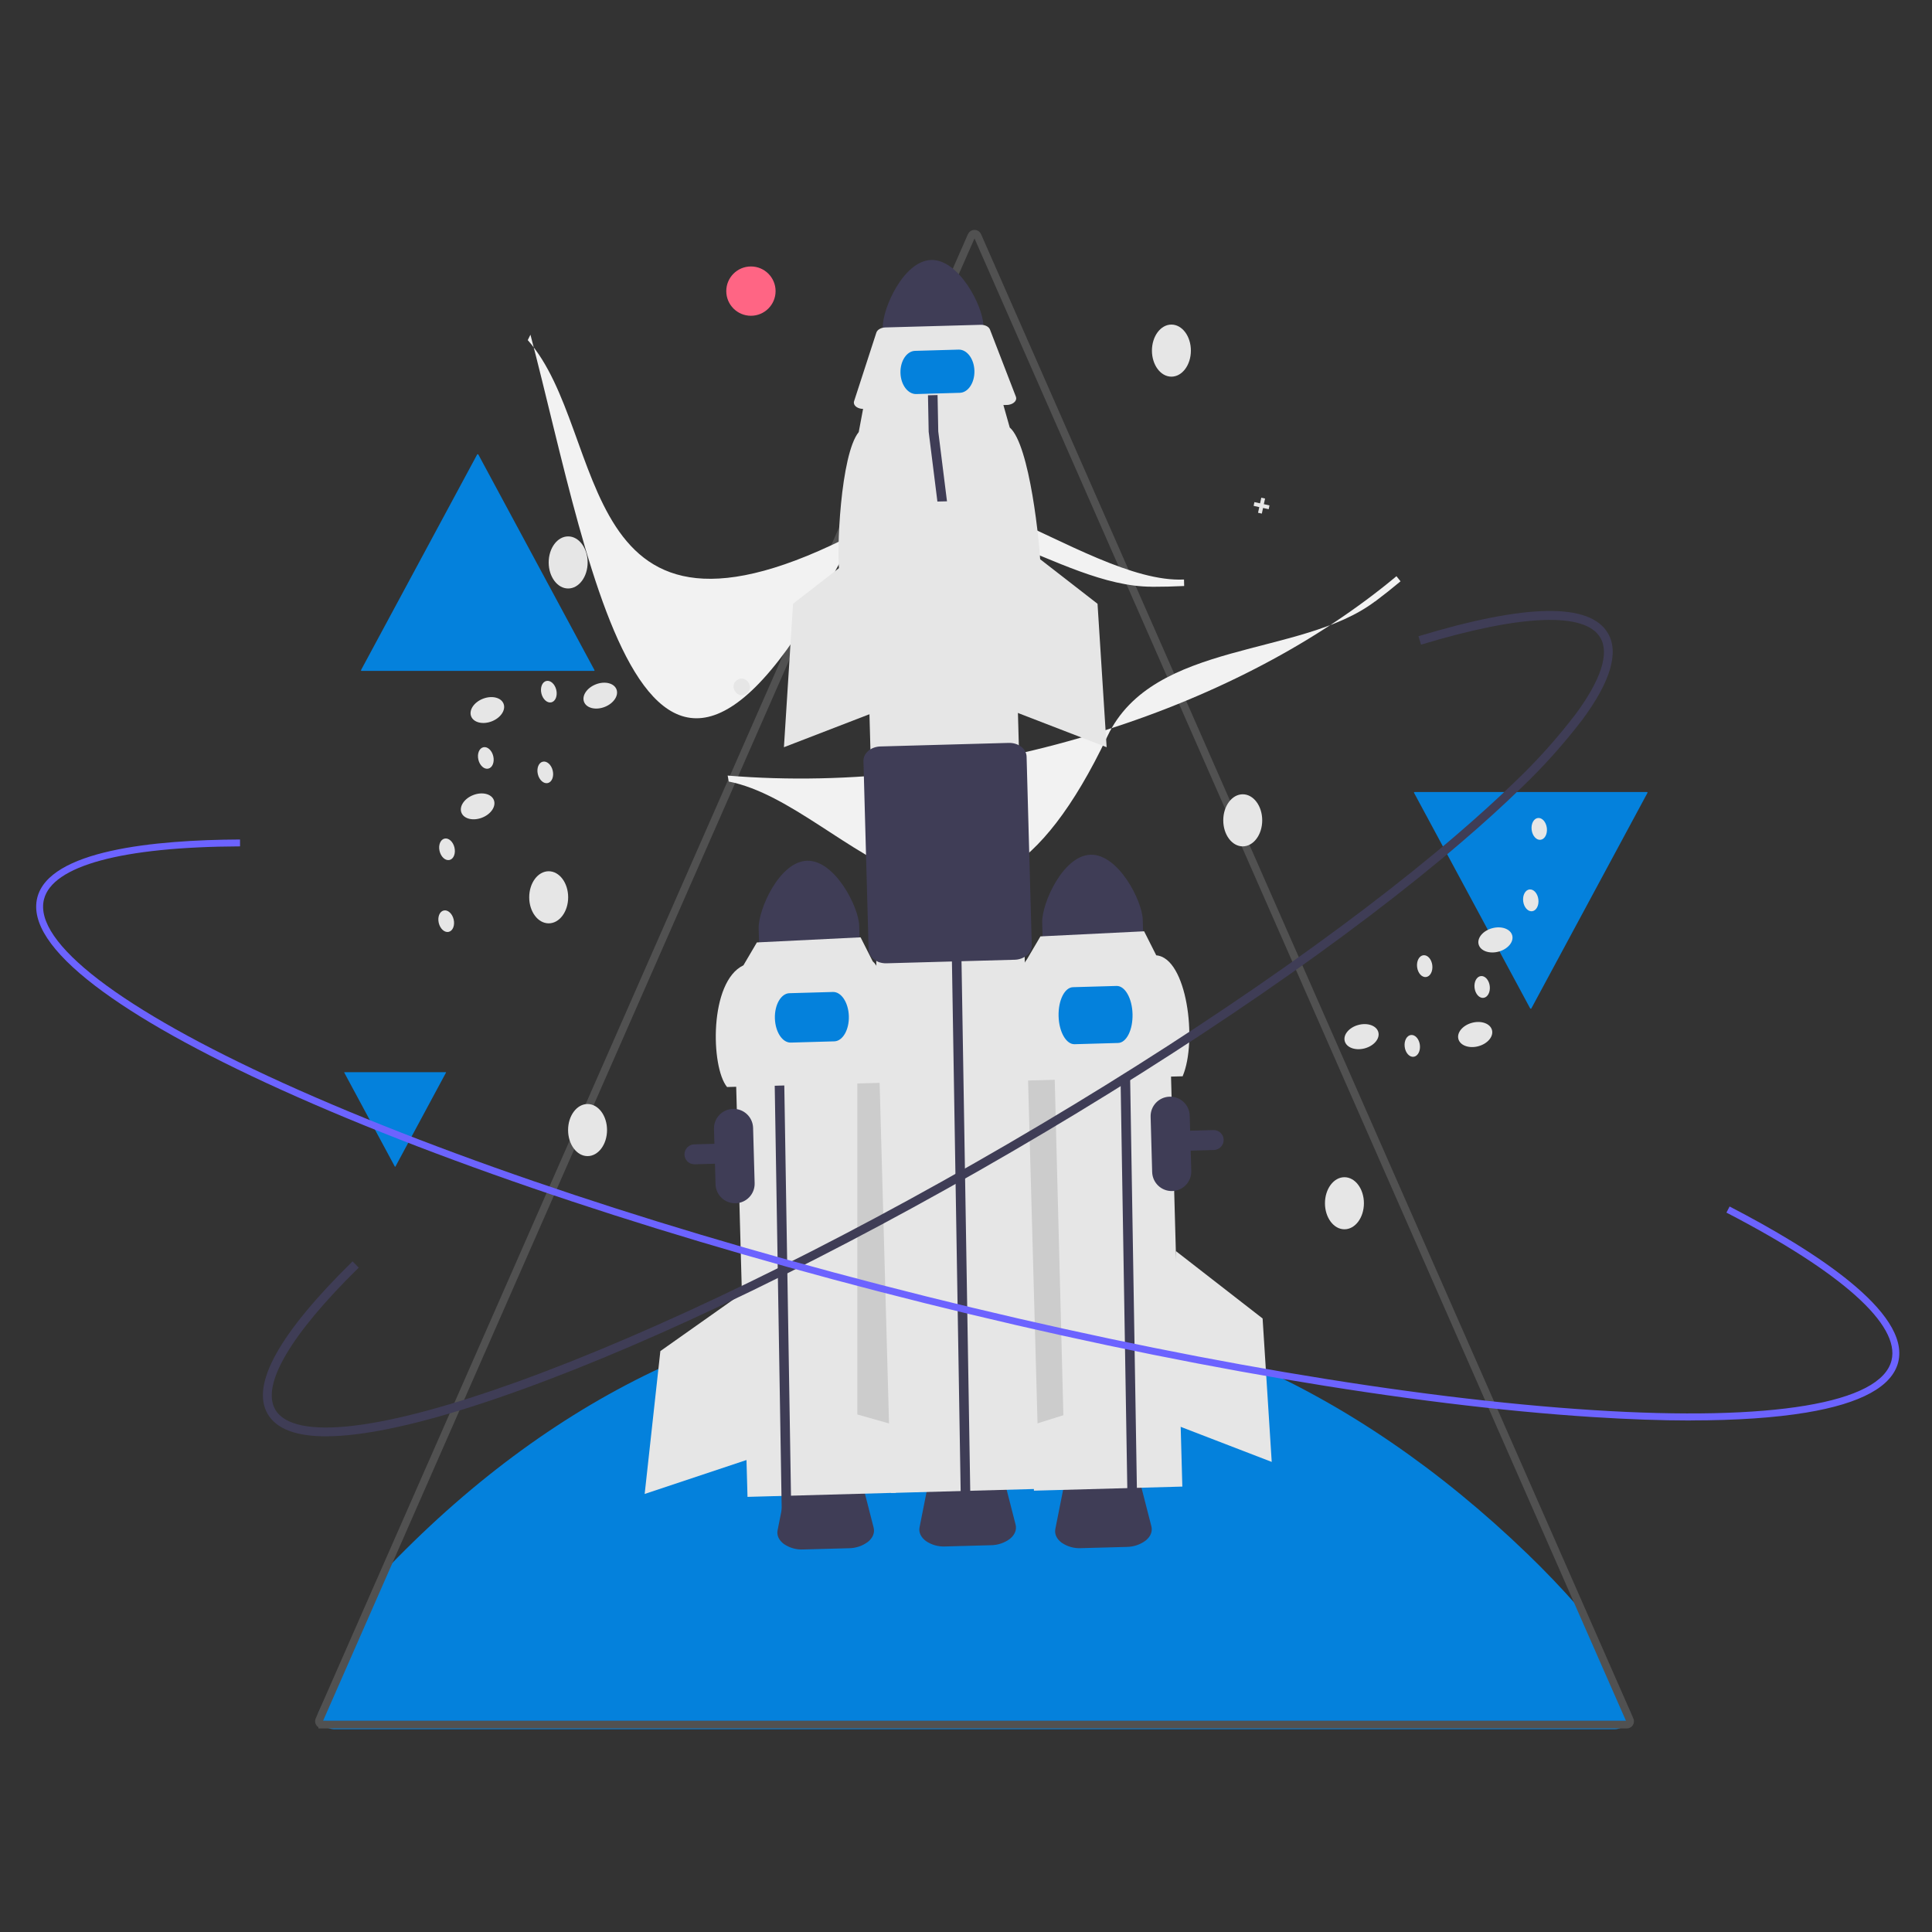 <?xml version="1.0" encoding="UTF-8"?>
<svg id="Layer_1" data-name="Layer 1" xmlns="http://www.w3.org/2000/svg" width="250" height="250" viewBox="0 0 250 250">
  <rect x="0" y="0" width="250" height="250" fill="#333333" stroke="none"/>
  <defs>
    <style>
      .cls-1 {
        fill: #ccc;
      }

      .cls-1, .cls-2, .cls-3, .cls-4, .cls-5, .cls-6, .cls-7 {
        stroke-width: 0px;
      }

      .cls-2 {
        fill: #3f3d56;
      }

      .cls-3 {
        fill: #f2f2f2;
      }

      .cls-4 {
        fill: #e6e6e6;
      }

      .cls-5 {
        fill: #0481dc;
      }

      .cls-6 {
        fill: #6c63ff;
      }

      .cls-7 {
        fill: #ff6584;
      }

      .cls-8 {
        fill: none;
        stroke: #515151;
        stroke-miterlimit: 10;
      }
    </style>
  </defs>
  <path class="cls-5" d="M204.72,208.52l6.29,13.15c0,1.15-.93,2.08-2.09,2.09H43.27c-1.15,0-2.08-.93-2.09-2.09l8.61-18.42c.2-.21.39-.41.6-.62,43.98-45.59,101.69-45.52,147.28-1.54,2.24,2.16,4.39,4.41,6.45,6.75.2.22.4.45.6.68Z"/>
  <path class="cls-2" d="M109.87,200.34l-5.91.16c-.9.05-1.79-.2-2.53-.71-.64-.48-.94-1.12-.81-1.77l1.16-5.84c.22-1.1,1.57-1.94,3.21-1.98l3.26-.09c1.64-.05,3.04.71,3.32,1.8l1.48,5.77c.16.64-.09,1.3-.71,1.81-.71.55-1.59.84-2.49.85h.02Z"/>
  <path class="cls-2" d="M145.81,200.17l-5.91.16c-.9.05-1.79-.2-2.53-.71-.64-.48-.94-1.12-.81-1.77l1.16-5.84c.22-1.1,1.57-1.94,3.21-1.98l3.26-.09c1.64-.05,3.04.71,3.32,1.8l1.48,5.77c.16.64-.09,1.3-.71,1.81-.71.55-1.59.84-2.49.85h.02Z"/>
  <path class="cls-2" d="M89.35,150.56c-.65-.28-.96-1.04-.67-1.7.2-.46.65-.77,1.15-.78l67.18-1.85c.71-.02,1.31.54,1.33,1.25h0c.02.71-.54,1.3-1.25,1.33h0l-67.18,1.85c-.19,0-.37-.03-.55-.1h-.01Z"/>
  <rect class="cls-4" x="95.83" y="128.58" width="19.21" height="64.86" transform="translate(-4.4 2.97) rotate(-1.58)"/>
  <polygon class="cls-1" points="114.63 127.16 110.94 137.21 110.94 183.03 115.44 184.31 114.63 127.16"/>
  <path class="cls-2" d="M104.44,111.38c-3.59.1-6.33,6.32-6.27,8.75l.12,4.39,13.01-.36-.12-4.39c-.07-2.43-3.15-8.48-6.74-8.39Z"/>
  <path class="cls-2" d="M95.19,155.7c-1.4.04-2.56-1.06-2.6-2.46l-.2-7.15c-.04-1.4,1.06-2.56,2.46-2.6s2.56,1.06,2.6,2.46l.2,7.15c.04,1.4-1.06,2.56-2.46,2.6Z"/>
  <polyline class="cls-2" points="100.06 129.01 99.97 124.28 101.21 124.25 101.3 128.96 102.42 197.59 101.19 197.63"/>
  <path class="cls-4" d="M116.35,140.05l-22.27.61c-2.13-2.59-2.32-13.64,2.12-15.75l1.74-2.96,13.42-.66,1.57,3.11c2.21,1.88,3.35,12.86,3.42,15.63v.02Z"/>
  <path class="cls-5" d="M107.96,134.75l-5.63.16c-1.09.03-2.01-1.38-2.06-3.14s.8-3.22,1.88-3.25l5.63-.16c1.09-.03,2.01,1.38,2.06,3.14s-.8,3.22-1.88,3.25Z"/>
  <path class="cls-8" d="M41.7,223.16h168.81c.31,0,.51-.31.39-.59L126.49,30.5c-.15-.34-.63-.34-.78,0L41.31,222.56c-.12.28.08.59.39.59h0Z"/>
  <path class="cls-5" d="M57.7,138.74h-13.13s-.04.02-.03.04l6.56,12.19s.05.02.06,0l6.56-12.19s0-.04-.03-.04h0Z"/>
  <path class="cls-5" d="M213.13,102.49h-30.09c-.05,0-.09.05-.07.09l15.04,27.92s.11.05.14,0l15.04-27.92s0-.09-.07-.09h.01Z"/>
  <path class="cls-5" d="M46.77,86.81h30.09c.05,0,.09-.05.07-.09l-15.04-27.92s-.11-.05-.14,0l-15.04,27.92s0,.09.07.09h0Z"/>
  <polygon class="cls-4" points="97.06 166.63 85.45 174.83 83.42 193.32 96.96 188.8 97.06 166.63"/>
  <rect class="cls-4" x="132.89" y="127.78" width="19.21" height="64.86" transform="translate(-4.36 3.99) rotate(-1.58)"/>
  <polygon class="cls-1" points="132.47 127.37 136.42 137.33 137.6 183.13 133.14 184.53 132.47 127.37"/>
  <ellipse class="cls-4" cx="160.81" cy="106.15" rx="2.52" ry="3.37"/>
  <ellipse class="cls-4" cx="173.97" cy="155.7" rx="2.52" ry="3.37"/>
  <ellipse class="cls-4" cx="76.03" cy="146.23" rx="2.52" ry="3.37"/>
  <path class="cls-2" d="M141.13,110.6c-3.59.1-6.33,6.32-6.27,8.75l.12,4.39,13.01-.36-.12-4.39c-.07-2.43-3.15-8.48-6.74-8.39h0Z"/>
  <polyline class="cls-2" points="144.85 130.49 144.76 125.76 146 125.73 146.09 130.44 147.22 199.07 145.98 199.1"/>
  <path class="cls-4" d="M153.04,139.27l-22.27.61c-.39-2.35.11-13.3,2.12-15.75l1.74-2.96,13.42-.66,1.57,3.11c3.96.32,5.35,11.08,3.42,15.63v.02Z"/>
  <path class="cls-5" d="M144.68,134.96l-5.63.16c-1.09.03-2.02-1.6-2.07-3.64s.78-3.71,1.87-3.74l5.63-.16c1.09-.03,2.02,1.6,2.07,3.64s-.78,3.71-1.87,3.74h0Z"/>
  <polygon class="cls-4" points="152.16 161.89 163.38 170.61 164.56 189.17 151.24 184.04 152.16 161.89"/>
  <path class="cls-3" d="M149.03,75.92c-12.04,0-25.88-13.36-38.12-7.01-37.07,19.22-31.97-12.94-42.62-24.9l.35-.7c8.06,30.75,15.36,79.76,42.43,24.79,6.78-13.77,29.04,7.51,42.14,6.89l.02.84c-1.38.07-2.78.1-4.2.1h0Z"/>
  <path class="cls-3" d="M177.93,77.82c-9.6,7.27-28.7,4.97-34.62,17.43-17.94,37.7-33.3,8.98-49.01,5.88l-.14-.77c15.73,1.3,32.6-.72,48.79-5.85,14.63-4.64,27.68-11.54,37.75-19.95l.53.66c-1.06.89-2.16,1.76-3.29,2.61h-.01Z"/>
  <ellipse class="cls-4" cx="73.52" cy="72.78" rx="2.52" ry="3.37"/>
  <ellipse class="cls-4" cx="151.58" cy="45.37" rx="2.52" ry="3.37"/>
  <ellipse class="cls-4" cx="71" cy="116.11" rx="2.52" ry="3.37"/>
  <path class="cls-4" d="M96.56,89.78c-1.15.77-2.33-1.06-1.16-1.79,1.15-.77,2.33,1.06,1.16,1.79Z"/>
  <polygon class="cls-4" points="164.27 65.4 163.54 65.24 163.7 64.51 163.21 64.4 163.05 65.13 162.32 64.97 162.22 65.46 162.95 65.62 162.79 66.35 163.28 66.46 163.44 65.73 164.17 65.89 164.27 65.4"/>
  <circle class="cls-7" cx="97.17" cy="37.67" r="3.19"/>
  <path class="cls-2" d="M120.5,33.64c-3.59.1-6.33,6.32-6.27,8.75l.12,4.39,13.01-.36-.12-4.39c-.07-2.43-3.15-8.48-6.74-8.39Z"/>
  <path class="cls-2" d="M128.24,199.95l-5.91.16c-.9.05-1.79-.2-2.53-.71-.64-.48-.94-1.12-.81-1.77l1.16-5.84c.22-1.1,1.57-1.94,3.21-1.98l3.26-.09c1.64-.05,3.04.71,3.32,1.8l1.48,5.77c.16.64-.09,1.3-.71,1.81-.71.55-1.59.84-2.49.85h.02Z"/>
  <rect class="cls-4" x="113.48" y="61.85" width="19.21" height="131.1" transform="translate(-3.47 3.44) rotate(-1.58)"/>
  <polyline class="cls-2" points="123.19 125.03 123.1 120.31 124.34 120.28 124.43 124.99 125.56 193.62 124.32 193.65"/>
  <path class="cls-4" d="M134.66,73.59l-26.02.72c-.45-2.74.13-15.54,2.48-18.4l.64-3.42,17.96-.5.94,3.33c2.58,2.2,3.91,15.03,4,18.26h0Z"/>
  <path class="cls-4" d="M130.29,52.4l-18.54.51c-.68.02-1.25-.34-1.26-.8,0-.07,0-.13.03-.2l2.88-8.87c.12-.38.61-.66,1.19-.67l12.29-.34c.57-.02,1.08.24,1.22.61l3.36,8.7c.17.44-.23.91-.89,1.03-.1.02-.19.03-.29.03h0Z"/>
  <path class="cls-2" d="M113.58,124.43c-.17-.07-.33-.16-.47-.27-.42-.3-.68-.77-.71-1.29l-.67-24.39c-.03-1.01.96-1.86,2.2-1.89l16.6-.46c1.24-.03,2.28.76,2.31,1.77l.67,24.4c0,.52-.23,1.01-.64,1.32-.44.36-1,.56-1.57.57l-16.6.46c-.39.01-.77-.06-1.13-.21h.01Z"/>
  <path class="cls-5" d="M124.2,50.83l-5.63.16c-1.09.03-2.01-1.2-2.05-2.74s.81-2.82,1.89-2.85l5.63-.16c1.09-.03,2.01,1.2,2.05,2.74s-.81,2.82-1.89,2.85Z"/>
  <path class="cls-2" d="M151.69,154.12c-1.4.04-2.56-1.06-2.6-2.46l-.2-7.15c-.04-1.4,1.06-2.56,2.46-2.6,1.4-.04,2.56,1.06,2.6,2.46l.2,7.15c.04,1.4-1.06,2.56-2.46,2.6Z"/>
  <path class="cls-2" d="M42.18,185.86c-3.89,0-6.42-.97-7.54-2.89-2.21-3.79,1.49-10.43,10.98-19.75l.8.81c-8.82,8.66-12.65,15.18-10.8,18.37,1.17,2.02,4.67,2.74,10.11,2.09,5.4-.64,12.56-2.57,21.28-5.71,17.95-6.48,40.46-17.4,63.4-30.76s43.55-27.56,58.04-39.97c2.78-2.39,5.31-4.68,7.51-6.82,2.89-2.74,5.55-5.71,7.96-8.87,3.25-4.41,4.35-7.81,3.17-9.83-1.96-3.37-10.2-3.05-23.21.89l-.33-1.09c13.95-4.23,22.2-4.36,24.52-.38,1.44,2.47.35,6.2-3.24,11.08-2.45,3.21-5.15,6.23-8.08,9.01-2.22,2.16-4.76,4.47-7.56,6.87-14.54,12.46-35.21,26.7-58.2,40.09-23,13.4-45.58,24.35-63.59,30.85-8.8,3.18-16.04,5.12-21.53,5.77-1.23.15-2.46.23-3.7.24h0Z"/>
  <polygon class="cls-4" points="130.79 69.41 142.02 78.13 143.2 96.69 129.88 91.55 130.79 69.41"/>
  <polygon class="cls-4" points="113.84 69.41 102.62 78.13 101.44 96.69 114.76 91.55 113.84 69.41"/>
  <polyline class="cls-2" points="120.17 55.87 120.08 51.15 121.32 51.12 121.41 55.83 122.54 64.87 121.3 64.9"/>
  <ellipse class="cls-4" cx="63.07" cy="91.88" rx="2.25" ry="1.57" transform="translate(-28.92 28.96) rotate(-21.16)"/>
  <ellipse class="cls-4" cx="77.67" cy="90.01" rx="2.25" ry="1.57" transform="translate(-27.25 34.11) rotate(-21.16)"/>
  <ellipse class="cls-4" cx="61.81" cy="104.34" rx="2.25" ry="1.57" transform="translate(-33.5 29.35) rotate(-21.16)"/>
  <ellipse class="cls-4" cx="57.84" cy="109.9" rx=".99" ry="1.42" transform="translate(-23.76 16.28) rotate(-13.32)"/>
  <ellipse class="cls-4" cx="57.74" cy="119.2" rx=".99" ry="1.42" transform="translate(-25.91 16.51) rotate(-13.32)"/>
  <ellipse class="cls-4" cx="70.56" cy="99.95" rx=".99" ry="1.42" transform="translate(-21.13 18.94) rotate(-13.32)"/>
  <ellipse class="cls-4" cx="62.87" cy="98.08" rx=".99" ry="1.42" transform="translate(-20.91 17.12) rotate(-13.32)"/>
  <ellipse class="cls-4" cx="71.02" cy="89.5" rx=".99" ry="1.42" transform="translate(-18.71 18.77) rotate(-13.32)"/>
  <ellipse class="cls-4" cx="190.89" cy="133.87" rx="2.25" ry="1.57" transform="translate(-28.02 53.62) rotate(-14.91)"/>
  <ellipse class="cls-4" cx="176.18" cy="134.14" rx="2.25" ry="1.57" transform="translate(-28.58 49.85) rotate(-14.91)"/>
  <ellipse class="cls-4" cx="193.51" cy="121.62" rx="2.25" ry="1.57" transform="translate(-24.78 53.89) rotate(-14.91)"/>
  <ellipse class="cls-4" cx="198.08" cy="116.5" rx=".99" ry="1.42" transform="translate(-12.83 25.27) rotate(-7.07)"/>
  <ellipse class="cls-4" cx="199.18" cy="107.26" rx=".99" ry="1.42" transform="translate(-11.69 25.33) rotate(-7.07)"/>
  <ellipse class="cls-4" cx="184.36" cy="125.02" rx=".99" ry="1.42" transform="translate(-13.99 23.64) rotate(-7.07)"/>
  <ellipse class="cls-4" cx="191.79" cy="127.71" rx=".99" ry="1.42" transform="translate(-14.26 24.58) rotate(-7.07)"/>
  <ellipse class="cls-4" cx="182.75" cy="135.34" rx=".99" ry="1.42" transform="translate(-15.27 23.52) rotate(-7.07)"/>
  <path class="cls-6" d="M218.8,183.81c-3.85,0-8.06-.15-12.65-.44-23.72-1.51-54.45-6.74-86.52-14.75-32.07-8-61.65-17.82-83.3-27.63-10.55-4.78-18.64-9.31-24.05-13.45-5.73-4.39-8.24-8.21-7.46-11.37,1.53-6.15,15.11-7.49,26.24-7.54v.89c-15.27.06-24.28,2.5-25.37,6.86-1.39,5.55,9.92,14.22,31.01,23.79,21.6,9.79,51.13,19.59,83.15,27.58,32.02,7.99,62.69,13.22,86.36,14.72,23.11,1.47,37.17-.88,38.55-6.43,1.15-4.61-6.44-11.4-21.36-19.13l.41-.79c10.84,5.61,23.43,13.66,21.82,20.14-.79,3.15-4.8,5.35-11.92,6.53-4.06.67-9.05,1.01-14.9,1.01h-.01Z"/>
</svg>